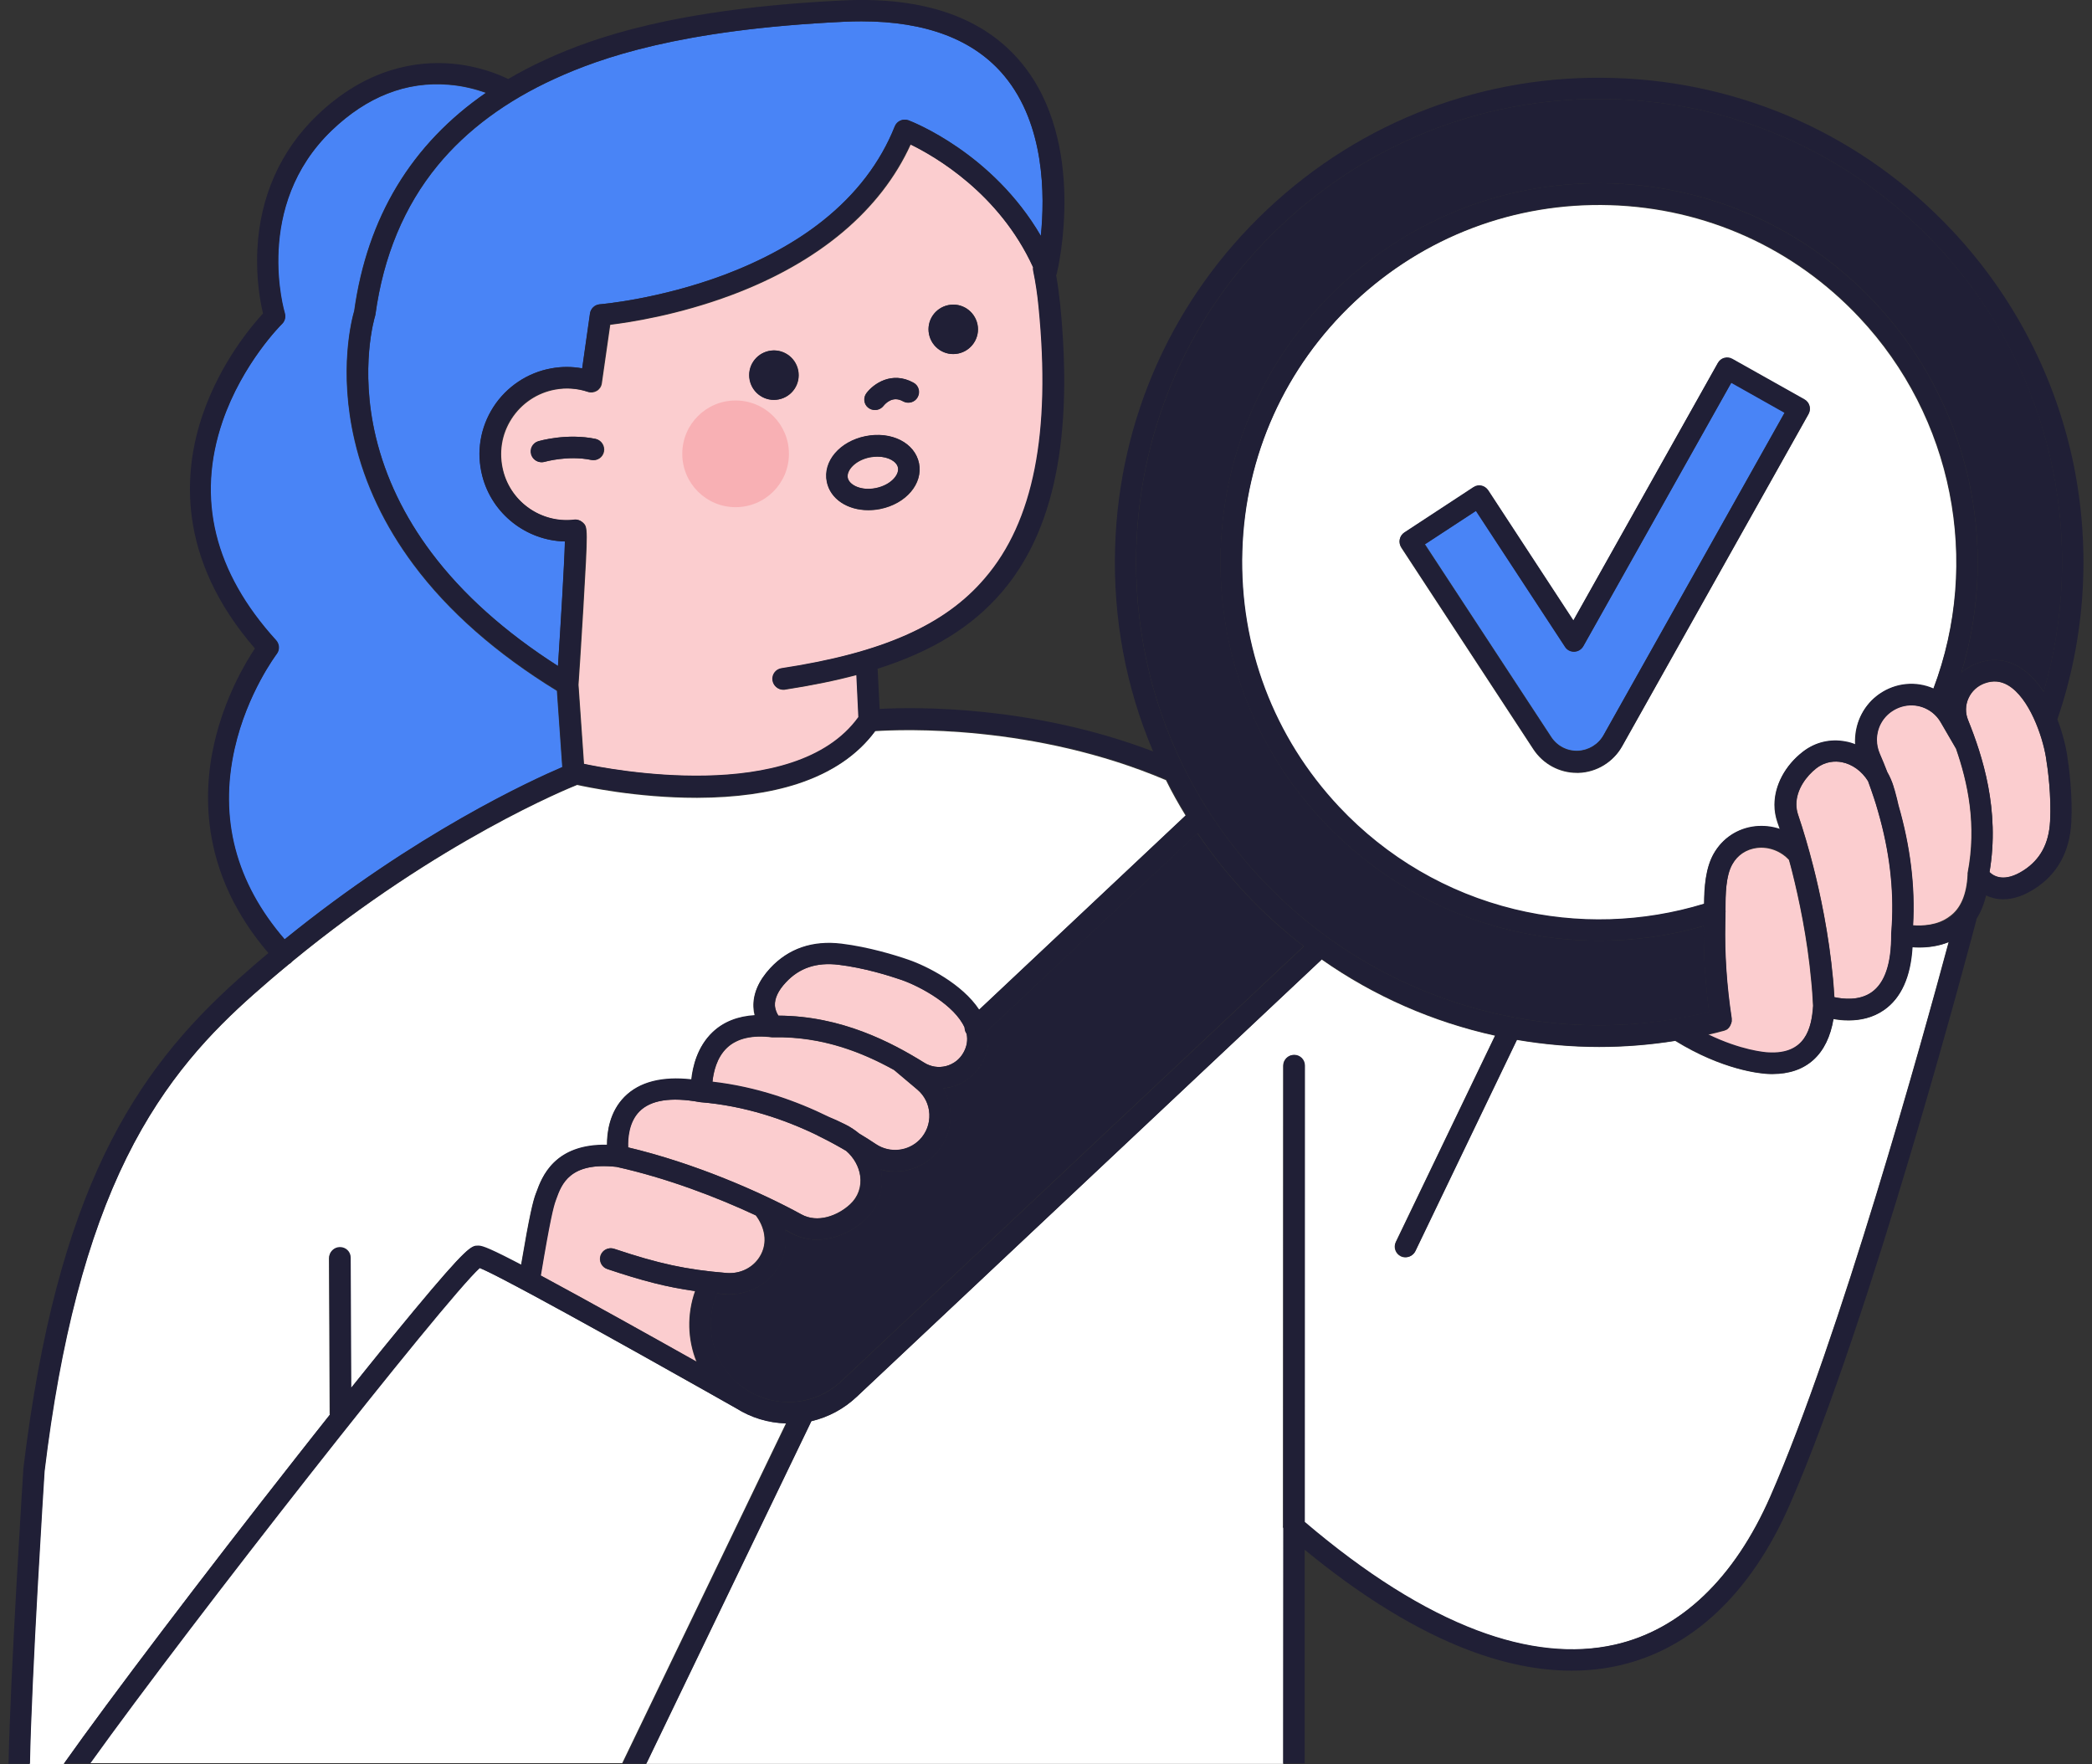<svg xmlns="http://www.w3.org/2000/svg" width="83" height="70" viewBox="0 0 83 70" fill="none">
    <rect x="0" y="0" width="83" height="70" fill="#333333" stroke="none"/>
    <path d="M33.55 44.626C33.746 44.723 33.924 44.839 34.085 44.977C34.327 45.12 34.551 45.264 34.758 45.402C35.304 45.764 36.034 45.69 36.489 45.224C36.759 44.948 36.891 44.585 36.874 44.206C36.856 43.82 36.684 43.475 36.391 43.228L35.517 42.492C35.505 42.48 35.494 42.469 35.477 42.457C34.223 41.761 32.625 41.117 30.687 41.157H30.681C30.676 41.157 30.67 41.157 30.664 41.157C30.653 41.157 30.641 41.157 30.63 41.157C29.848 41.06 29.25 41.198 28.853 41.566C28.428 41.963 28.307 42.561 28.267 42.935C30.032 43.136 31.601 43.7 32.889 44.332C33.079 44.401 33.297 44.499 33.55 44.626Z" fill="#FBCDCF"/>
    <path d="M30.885 40.295C33.386 40.301 35.381 41.359 36.675 42.164C36.933 42.325 37.238 42.371 37.531 42.296C37.83 42.222 38.077 42.032 38.227 41.761C38.365 41.514 38.405 41.267 38.353 41.014C38.302 40.939 38.273 40.853 38.273 40.767C37.882 39.886 36.536 39.139 35.76 38.874C35.26 38.702 34.277 38.397 33.276 38.276C32.397 38.172 31.713 38.403 31.178 38.978C30.879 39.3 30.735 39.61 30.747 39.892C30.758 40.065 30.827 40.209 30.885 40.295Z" fill="#FBCDCF"/>
    <path d="M31.79 48.178C32.434 48.534 33.228 48.235 33.722 47.781C34.038 47.487 34.182 47.09 34.125 46.653C34.073 46.274 33.872 45.923 33.567 45.658C33.245 45.468 32.9 45.279 32.526 45.095C32.52 45.089 32.509 45.089 32.503 45.083C32.474 45.072 32.452 45.06 32.428 45.043C31.141 44.416 29.554 43.87 27.783 43.726C27.771 43.726 27.754 43.726 27.743 43.72C26.616 43.519 25.811 43.639 25.362 44.094C24.937 44.52 24.902 45.164 24.914 45.52C27.541 46.141 30.169 47.292 31.79 48.178Z" fill="#FBCDCF"/>
    <path d="M79.669 27.193C79.376 27.021 79.077 26.992 78.743 27.113C78.456 27.216 78.226 27.429 78.099 27.705C77.973 27.981 77.967 28.292 78.082 28.573C78.651 29.988 79.353 32.139 78.933 34.607C79.111 34.779 79.537 35.021 80.284 34.538C80.945 34.107 81.29 33.474 81.336 32.588C81.388 31.582 81.256 30.558 81.17 30.04C81.032 29.201 80.508 27.688 79.669 27.193Z" fill="#FBCDCF"/>
    <path d="M39.093 22.952C41.025 20.709 41.721 17.183 41.221 12.168C41.175 11.69 41.1 11.219 41.008 10.753C40.996 10.707 40.996 10.661 41.002 10.615C39.657 7.67 37.087 6.203 36.132 5.737C34.942 8.349 32.498 10.402 29.043 11.702C26.893 12.507 24.972 12.795 24.213 12.887L23.88 15.21C23.863 15.337 23.788 15.446 23.684 15.509C23.575 15.573 23.449 15.59 23.328 15.55C22.914 15.412 22.465 15.377 22.034 15.458C21.321 15.584 20.689 16.01 20.298 16.619C19.901 17.235 19.786 17.971 19.97 18.69C20.292 19.944 21.505 20.778 22.793 20.628C22.92 20.611 23.046 20.657 23.138 20.743C23.322 20.922 23.334 20.933 23.144 24.166C23.064 25.552 22.971 26.949 22.954 27.168L23.173 30.314C24.098 30.515 31.538 31.982 34.074 28.462L33.993 26.782C33.131 27.013 32.188 27.202 31.147 27.363C31.124 27.369 31.107 27.369 31.084 27.369C30.877 27.369 30.699 27.22 30.664 27.007C30.63 26.777 30.791 26.558 31.021 26.524C34.999 25.908 37.495 24.81 39.093 22.952ZM23.966 17.919C23.92 18.149 23.696 18.299 23.466 18.247C22.535 18.057 21.626 18.322 21.62 18.322C21.58 18.333 21.54 18.339 21.5 18.339C21.316 18.339 21.149 18.218 21.091 18.034C21.022 17.81 21.149 17.574 21.373 17.505C21.419 17.494 22.488 17.177 23.638 17.413C23.863 17.465 24.012 17.689 23.966 17.919ZM34.373 15.596C34.637 15.245 35.367 14.704 36.236 15.187C36.443 15.302 36.512 15.561 36.397 15.762C36.282 15.97 36.023 16.038 35.822 15.924C35.413 15.693 35.126 16.004 35.045 16.102C34.965 16.211 34.839 16.269 34.706 16.269C34.614 16.269 34.528 16.24 34.448 16.182C34.269 16.05 34.235 15.78 34.373 15.596ZM30.906 15.843C30.377 15.952 29.859 15.607 29.75 15.078C29.641 14.549 29.986 14.031 30.515 13.922C31.044 13.813 31.561 14.158 31.671 14.687C31.78 15.222 31.435 15.739 30.906 15.843ZM34.925 20.197C34.764 20.231 34.603 20.243 34.448 20.243C33.625 20.243 32.941 19.8 32.809 19.121C32.648 18.31 33.321 17.517 34.344 17.31C35.367 17.103 36.299 17.574 36.466 18.385C36.627 19.196 35.948 19.99 34.925 20.197ZM38.018 14.025C37.489 14.135 36.972 13.79 36.862 13.261C36.753 12.731 37.098 12.214 37.627 12.104C38.156 11.995 38.673 12.34 38.783 12.869C38.892 13.399 38.547 13.916 38.018 14.025Z" fill="#FBCDCF"/>
    <path d="M27.574 51.224C26.459 51.069 25.476 50.815 24.09 50.349C23.866 50.275 23.751 50.033 23.82 49.815C23.895 49.59 24.136 49.475 24.355 49.544C26.125 50.137 27.212 50.373 28.816 50.505C29.345 50.551 29.845 50.309 30.121 49.884C30.506 49.291 30.305 48.641 29.983 48.221C28.425 47.491 26.43 46.732 24.452 46.295C22.595 46.093 22.273 46.985 22.055 47.572L22.026 47.652C21.945 47.876 21.802 48.406 21.445 50.585C21.445 50.591 21.439 50.597 21.439 50.603C23.256 51.58 25.855 53.03 27.632 54.031C27.275 53.151 27.247 52.15 27.574 51.224Z" fill="#FBCDCF"/>
    <path d="M74.562 27.542C75.206 27.099 76.011 27.036 76.701 27.335C78.609 22.285 77.483 16.55 73.768 12.599C71.175 9.838 67.662 8.257 63.879 8.141C60.096 8.026 56.491 9.39 53.731 11.984C50.971 14.578 49.39 18.092 49.275 21.876C49.16 25.661 50.523 29.267 53.116 32.028C55.002 34.035 57.405 35.439 60.067 36.089C62.562 36.698 65.161 36.624 67.605 35.87C67.611 35.209 67.662 34.455 67.984 33.88C68.329 33.276 68.921 32.879 69.617 32.799C69.957 32.758 70.296 32.799 70.612 32.908C70.577 32.81 70.549 32.712 70.514 32.62C70.439 32.396 70.399 32.166 70.399 31.936C70.399 31.165 70.819 30.383 71.515 29.842C72.003 29.463 72.601 29.319 73.205 29.434C73.343 29.463 73.475 29.497 73.602 29.549C73.596 29.486 73.596 29.428 73.596 29.365C73.607 28.635 73.964 27.95 74.562 27.542ZM71.75 16.435L64.356 29.612C64.006 30.239 63.344 30.642 62.632 30.665C62.608 30.665 62.586 30.665 62.562 30.665C61.867 30.665 61.223 30.314 60.838 29.733L55.594 21.727C55.468 21.531 55.519 21.267 55.715 21.14L58.452 19.346C58.544 19.282 58.659 19.259 58.768 19.282C58.877 19.305 58.975 19.369 59.038 19.466L62.419 24.631L68.151 14.416C68.209 14.319 68.301 14.244 68.404 14.215C68.513 14.187 68.628 14.198 68.726 14.255L71.584 15.86C71.796 15.97 71.865 16.228 71.75 16.435Z" fill="white"/>
    <path d="M62.824 25.625C62.749 25.752 62.617 25.838 62.468 25.844C62.318 25.85 62.18 25.775 62.1 25.654L58.564 20.259L56.534 21.588L61.548 29.238C61.778 29.594 62.175 29.801 62.606 29.784C63.025 29.767 63.416 29.531 63.623 29.163L70.81 16.36L68.695 15.169L62.824 25.625Z" fill="#4984F6"/>
    <path d="M67.601 36.736C66.244 37.127 64.847 37.323 63.45 37.323C62.248 37.323 61.047 37.179 59.868 36.892C57.045 36.201 54.498 34.712 52.503 32.589C49.755 29.667 48.311 25.843 48.432 21.834C48.559 17.819 50.232 14.098 53.158 11.348C56.079 8.599 59.903 7.155 63.91 7.276C67.923 7.403 71.643 9.077 74.391 12.004C78.1 15.95 79.371 21.575 77.818 26.688C78.002 26.521 78.221 26.395 78.468 26.308C79.031 26.107 79.6 26.159 80.106 26.458C80.497 26.688 80.819 27.045 81.084 27.447C81.912 24.595 82.044 21.569 81.452 18.647C80.779 15.3 79.181 12.211 76.829 9.715C73.466 6.137 68.918 4.084 64.013 3.935C59.109 3.785 54.44 5.551 50.864 8.915C47.288 12.274 45.235 16.83 45.086 21.736C44.994 24.773 45.632 27.718 46.931 30.369C46.949 30.398 46.966 30.432 46.977 30.461C47.771 32.06 48.806 33.55 50.065 34.89C52.767 37.76 56.252 39.635 59.983 40.348C60 40.348 60.017 40.354 60.041 40.36C62.576 40.837 65.221 40.785 67.814 40.153C67.653 38.991 67.584 37.846 67.601 36.736Z" fill="#201F36"/>
    <path d="M49.435 35.471C48.722 34.712 48.078 33.901 47.503 33.056L39.178 40.889C39.258 41.332 39.183 41.769 38.948 42.189C38.683 42.661 38.246 42.995 37.723 43.127C37.62 43.156 37.522 43.167 37.418 43.178C37.591 43.478 37.688 43.817 37.706 44.168C37.734 44.778 37.505 45.381 37.079 45.819C36.654 46.256 36.079 46.48 35.498 46.48C35.314 46.48 35.124 46.457 34.94 46.405C34.952 46.451 34.957 46.497 34.963 46.543C35.061 47.257 34.819 47.935 34.296 48.413C33.813 48.855 33.118 49.183 32.41 49.183C32.065 49.183 31.715 49.103 31.387 48.924C31.306 48.884 31.226 48.838 31.145 48.792C31.238 49.327 31.134 49.873 30.835 50.339C30.421 50.972 29.708 51.352 28.943 51.352C28.88 51.352 28.817 51.352 28.748 51.346C28.644 51.34 28.541 51.329 28.443 51.317C28.443 51.323 28.437 51.329 28.437 51.334V51.34C27.96 52.462 28.196 53.767 29.03 54.653C29.593 55.251 30.358 55.596 31.18 55.625C32.002 55.648 32.784 55.355 33.382 54.791L51.723 37.542C50.918 36.926 50.148 36.231 49.435 35.471Z" fill="#201F36"/>
    <path d="M50.901 60.531L50.907 42.287C50.907 42.051 51.097 41.861 51.332 41.861C51.568 41.861 51.758 42.051 51.758 42.287L51.752 60.393C54.155 62.441 56.45 63.884 58.577 64.69C60.566 65.443 62.412 65.633 64.062 65.259C66.672 64.667 68.805 62.631 70.231 59.381C72.991 53.089 76.28 41.212 77.309 37.381C76.901 37.548 76.481 37.594 76.136 37.594C76.038 37.594 75.946 37.588 75.866 37.582C75.791 38.767 75.417 39.607 74.739 40.078C74.285 40.395 73.779 40.487 73.336 40.487C73.112 40.487 72.905 40.464 72.732 40.429C72.502 41.85 71.657 42.615 70.317 42.615C70.248 42.615 70.179 42.615 70.11 42.609C69.829 42.592 68.34 42.454 66.465 41.298C65.459 41.459 64.447 41.539 63.447 41.539C62.343 41.539 61.25 41.441 60.175 41.258L56.145 49.643C56.07 49.793 55.92 49.885 55.76 49.885C55.696 49.885 55.633 49.873 55.576 49.845C55.363 49.741 55.277 49.488 55.374 49.281L59.313 41.091C56.858 40.55 54.518 39.532 52.431 38.065C52.419 38.077 52.407 38.094 52.396 38.106L33.98 55.424C33.468 55.907 32.847 56.235 32.181 56.39L25.632 69.981H50.913L50.918 60.635C50.895 60.594 50.895 60.56 50.901 60.531Z" fill="white"/>
    <path d="M13.084 56.133C13.078 56.116 13.078 56.093 13.078 56.07L13.05 49.928C13.05 49.692 13.239 49.502 13.469 49.502C13.705 49.502 13.895 49.692 13.895 49.922L13.918 55.081C14.861 53.908 15.694 52.872 16.396 52.033C18.546 49.444 18.696 49.444 18.943 49.444C19.064 49.444 19.201 49.444 20.357 50.042C20.455 50.094 20.558 50.146 20.668 50.203C21.007 48.196 21.145 47.656 21.248 47.38L21.277 47.305C21.49 46.718 21.973 45.395 24.077 45.441C24.077 44.918 24.181 44.118 24.767 43.532C25.348 42.945 26.239 42.715 27.423 42.847C27.475 42.33 27.659 41.542 28.263 40.966C28.694 40.558 29.258 40.334 29.942 40.299C29.913 40.196 29.896 40.086 29.89 39.966C29.867 39.448 30.085 38.93 30.545 38.43C31.27 37.648 32.218 37.32 33.368 37.464C34.449 37.596 35.496 37.918 36.025 38.102C36.761 38.355 38.152 39.057 38.831 40.081L47.006 32.391C47.018 32.379 47.029 32.368 47.041 32.362C46.759 31.902 46.495 31.436 46.259 30.953C41.021 28.727 35.766 28.94 34.72 29.009C34.024 29.958 32.989 30.66 31.638 31.102C30.522 31.465 29.189 31.649 27.676 31.654C27.659 31.654 27.642 31.654 27.625 31.654C25.233 31.654 23.192 31.206 22.898 31.143C22.611 31.258 17.448 33.334 11.578 38.16C11.566 38.171 11.555 38.188 11.543 38.2C11.52 38.223 11.491 38.24 11.463 38.257C10.991 38.643 10.52 39.051 10.043 39.471C8.427 40.909 6.57 42.801 5.012 45.942C3.448 49.105 2.378 53.177 1.752 58.394C1.729 58.751 1.234 66.538 1.171 70.001H2.516C4.339 67.424 8.024 62.564 11.756 57.819C12.216 57.226 12.659 56.668 13.084 56.133Z" fill="white"/>
    <path d="M71.102 34.592C71.062 34.436 71.022 34.275 70.976 34.12C70.654 33.769 70.182 33.591 69.716 33.643C69.291 33.694 68.934 33.924 68.728 34.298C68.469 34.758 68.457 35.477 68.452 36.127C68.457 36.162 68.457 36.196 68.452 36.231C68.452 36.363 68.452 36.495 68.446 36.622C68.417 37.853 68.503 39.13 68.699 40.418C68.699 40.424 68.699 40.429 68.699 40.429C68.699 40.441 68.699 40.447 68.699 40.458C68.699 40.464 68.699 40.47 68.699 40.476C68.699 40.487 68.699 40.493 68.699 40.504C68.699 40.51 68.699 40.516 68.699 40.522C68.699 40.527 68.699 40.539 68.699 40.545C68.699 40.55 68.699 40.562 68.693 40.568C68.693 40.573 68.693 40.579 68.687 40.585C68.687 40.591 68.681 40.602 68.681 40.608C68.681 40.614 68.676 40.619 68.676 40.625C68.676 40.631 68.67 40.642 68.664 40.648C68.664 40.654 68.659 40.66 68.659 40.665C68.653 40.671 68.653 40.677 68.647 40.688C68.647 40.694 68.641 40.7 68.641 40.706C68.635 40.711 68.636 40.717 68.63 40.723C68.624 40.729 68.624 40.734 68.618 40.74C68.612 40.746 68.613 40.752 68.607 40.757C68.601 40.763 68.595 40.769 68.595 40.775C68.59 40.78 68.59 40.78 68.584 40.786C68.578 40.792 68.572 40.798 68.567 40.803C68.561 40.809 68.555 40.809 68.555 40.815C68.549 40.821 68.544 40.826 68.538 40.832C68.532 40.838 68.526 40.838 68.521 40.844C68.515 40.849 68.509 40.849 68.503 40.855C68.498 40.861 68.492 40.861 68.48 40.867C68.475 40.867 68.469 40.872 68.463 40.872C68.452 40.878 68.446 40.878 68.434 40.884C68.429 40.884 68.429 40.89 68.423 40.89C68.411 40.895 68.4 40.895 68.388 40.901H68.383C68.176 40.959 67.963 41.011 67.756 41.056C69.067 41.695 70.021 41.77 70.148 41.775C71.614 41.856 71.873 40.826 71.93 39.912C71.913 39.59 71.896 39.268 71.861 38.951C71.706 37.209 71.361 35.621 71.102 34.592Z" fill="#FBCDCF"/>
    <path d="M31.171 56.465C30.458 56.442 29.785 56.234 29.199 55.866C28.877 55.688 22.501 52.076 19.977 50.765C19.436 50.483 19.16 50.356 19.022 50.299C17.619 51.581 7.638 64.275 3.567 69.952H24.686L31.188 56.459C31.188 56.465 31.183 56.465 31.171 56.465Z" fill="white"/>
    <path d="M16.401 22.402C15.257 20.866 14.469 19.209 14.067 17.484C13.417 14.7 13.958 12.647 14.05 12.336C14.567 8.621 16.321 5.722 19.276 3.686C18.902 3.554 18.396 3.41 17.793 3.364C16.114 3.226 14.556 3.841 13.153 5.181C10.019 8.189 11.278 12.382 11.29 12.428C11.336 12.578 11.296 12.745 11.181 12.86C11.163 12.877 9.611 14.418 8.818 16.73C7.771 19.79 8.49 22.712 10.945 25.41C11.083 25.559 11.094 25.789 10.968 25.956C10.956 25.973 9.801 27.503 9.301 29.701C8.674 32.478 9.341 35.026 11.284 37.275C16.499 33.048 21.122 30.949 22.306 30.442L22.093 27.411C19.696 25.939 17.781 24.259 16.401 22.402Z" fill="#4984F6"/>
    <path d="M34.817 18.119C34.719 18.119 34.621 18.131 34.512 18.148C33.925 18.269 33.581 18.671 33.638 18.959C33.696 19.247 34.173 19.488 34.759 19.367C35.346 19.247 35.691 18.844 35.633 18.556C35.587 18.32 35.259 18.119 34.817 18.119Z" fill="#FBCDCF"/>
    <path d="M19.139 18.889C18.898 17.94 19.053 16.968 19.576 16.151C20.094 15.346 20.933 14.782 21.876 14.615C22.284 14.54 22.698 14.54 23.101 14.615L23.411 12.435C23.44 12.24 23.601 12.09 23.796 12.073C23.819 12.073 26.148 11.877 28.752 10.9C30.27 10.33 31.581 9.611 32.651 8.754C33.973 7.702 34.933 6.448 35.502 5.016C35.589 4.803 35.83 4.694 36.049 4.774C36.198 4.832 39.378 6.062 41.298 9.358C41.459 7.742 41.453 4.952 39.861 3.026C38.659 1.576 36.75 0.846 34.18 0.846C33.956 0.846 33.72 0.851 33.484 0.863C26.964 1.174 23.814 2.301 22.014 3.123C20.082 4.003 18.518 5.165 17.363 6.569C16.04 8.179 15.212 10.169 14.896 12.487C14.89 12.51 14.884 12.533 14.879 12.556C14.873 12.573 14.258 14.592 14.913 17.336C15.298 18.946 16.04 20.488 17.115 21.92C18.351 23.57 20.042 25.083 22.14 26.423C22.255 24.652 22.393 22.38 22.416 21.483C20.893 21.448 19.53 20.395 19.139 18.889Z" fill="#4984F6"/>
    <path d="M78.064 34.696C78.064 34.69 78.064 34.69 78.064 34.684C78.064 34.678 78.064 34.667 78.064 34.661C78.064 34.656 78.064 34.65 78.064 34.644C78.064 34.638 78.064 34.638 78.064 34.633C78.432 32.729 78.07 31.043 77.598 29.692C77.587 29.68 77.575 29.663 77.569 29.646L76.994 28.657C76.902 28.501 76.793 28.375 76.655 28.265C76.184 27.897 75.54 27.88 75.045 28.219C74.677 28.472 74.453 28.892 74.453 29.341C74.453 29.531 74.493 29.721 74.568 29.893C74.672 30.135 74.775 30.382 74.867 30.624C74.971 30.802 75.057 31.003 75.12 31.21L75.126 31.239C75.143 31.291 75.155 31.343 75.172 31.389C75.229 31.59 75.275 31.774 75.31 31.941C75.787 33.574 75.983 35.179 75.891 36.709C76.27 36.738 76.874 36.715 77.339 36.364C77.788 36.053 78.024 35.489 78.064 34.696Z" fill="#FBCDCF"/>
    <path d="M74.511 32.172C74.511 32.166 74.511 32.16 74.506 32.154C74.454 31.982 74.402 31.821 74.356 31.666C74.281 31.436 74.201 31.211 74.121 30.993C73.873 30.59 73.494 30.32 73.074 30.239C72.821 30.193 72.436 30.193 72.062 30.486C71.683 30.78 71.274 31.315 71.274 31.913C71.274 32.051 71.297 32.189 71.343 32.327C71.55 32.937 71.757 33.638 71.941 34.363C72.212 35.421 72.562 37.055 72.729 38.849C72.752 39.085 72.769 39.321 72.781 39.563C73.132 39.637 73.775 39.712 74.264 39.367C74.787 38.999 75.046 38.234 75.04 37.084C75.04 37.072 75.04 37.055 75.04 37.043C75.052 36.94 75.058 36.836 75.063 36.716C75.15 35.278 74.971 33.765 74.523 32.218C74.517 32.2 74.511 32.189 74.511 32.172Z" fill="#FBCDCF"/>
    <path d="M23.617 17.412C22.473 17.177 21.397 17.493 21.351 17.504C21.127 17.573 21.001 17.809 21.07 18.034C21.127 18.218 21.294 18.338 21.478 18.338C21.518 18.338 21.558 18.333 21.599 18.321C21.61 18.321 22.518 18.056 23.444 18.246C23.674 18.292 23.898 18.148 23.944 17.919C23.99 17.683 23.841 17.458 23.617 17.412Z" fill="#201F36"/>
    <path d="M34.463 16.179C34.538 16.236 34.63 16.265 34.721 16.265C34.848 16.265 34.974 16.208 35.061 16.098C35.141 16.001 35.429 15.69 35.837 15.92C36.044 16.035 36.303 15.96 36.412 15.759C36.527 15.552 36.452 15.293 36.251 15.184C35.383 14.701 34.653 15.236 34.388 15.592C34.239 15.771 34.273 16.041 34.463 16.179Z" fill="#201F36"/>
    <path d="M30.506 13.925C29.977 14.034 29.632 14.546 29.741 15.081C29.85 15.61 30.362 15.955 30.897 15.846C31.425 15.736 31.77 15.224 31.661 14.69C31.552 14.16 31.035 13.815 30.506 13.925Z" fill="#201F36"/>
    <path d="M38.779 12.872C38.669 12.343 38.158 11.998 37.623 12.107C37.088 12.216 36.749 12.728 36.858 13.263C36.968 13.792 37.479 14.137 38.014 14.028C38.543 13.919 38.888 13.401 38.779 12.872Z" fill="#201F36"/>
    <path d="M36.458 18.377C36.297 17.566 35.366 17.095 34.337 17.302C33.313 17.509 32.635 18.302 32.801 19.113C32.94 19.792 33.618 20.235 34.44 20.235C34.595 20.235 34.756 20.218 34.917 20.189C35.941 19.982 36.619 19.188 36.458 18.377ZM34.751 19.361C34.164 19.482 33.687 19.24 33.63 18.952C33.572 18.665 33.917 18.256 34.503 18.141C34.607 18.118 34.71 18.113 34.808 18.113C35.251 18.113 35.579 18.314 35.625 18.555C35.682 18.837 35.337 19.24 34.751 19.361Z" fill="#201F36"/>
    <path d="M58.277 65.471C59.703 66.012 61.066 66.282 62.354 66.282C63.003 66.282 63.636 66.213 64.245 66.075C67.126 65.419 69.466 63.216 71.001 59.714C74.215 52.374 78.136 37.564 78.429 36.437C78.596 36.172 78.717 35.873 78.797 35.528C78.895 35.574 78.999 35.608 79.119 35.637C79.24 35.666 79.361 35.678 79.482 35.678C79.884 35.678 80.304 35.534 80.741 35.252C81.632 34.671 82.115 33.791 82.178 32.635C82.236 31.548 82.092 30.461 82.006 29.903C81.948 29.558 81.827 29.057 81.626 28.54C82.73 25.313 82.954 21.839 82.282 18.486C81.574 14.983 79.901 11.751 77.446 9.139C73.933 5.401 69.167 3.25 64.038 3.094C58.91 2.933 54.023 4.785 50.285 8.305C46.548 11.82 44.398 16.588 44.242 21.718C44.156 24.542 44.674 27.286 45.749 29.811C40.902 27.97 36.32 28.051 34.9 28.126L34.819 26.532C36.992 25.842 38.568 24.864 39.735 23.507C41.828 21.08 42.587 17.341 42.063 12.084C42.023 11.699 41.971 11.308 41.903 10.922C41.914 10.894 41.925 10.871 41.931 10.842C41.983 10.629 43.144 5.66 40.523 2.491C39.039 0.696 36.659 -0.138 33.451 0.017C26.781 0.339 23.533 1.501 21.67 2.353C21.141 2.594 20.641 2.853 20.163 3.135C19.79 2.951 18.985 2.617 17.921 2.525C16.581 2.41 14.569 2.669 12.585 4.573C11.131 5.965 10.309 7.811 10.211 9.904C10.153 11.072 10.332 12.009 10.435 12.435C9.981 12.93 8.756 14.379 8.049 16.427C7.261 18.699 7.003 22.138 10.113 25.727C9.734 26.297 8.917 27.666 8.503 29.477C8.015 31.605 8.015 34.74 10.648 37.811C10.263 38.133 9.877 38.467 9.492 38.812C5.312 42.533 2.253 47.267 0.925 58.281C0.925 58.287 0.925 58.299 0.925 58.304C0.92 58.391 0.408 66.431 0.339 69.975H1.19C1.253 66.512 1.748 58.724 1.771 58.368C2.403 53.151 3.467 49.079 5.031 45.915C6.583 42.775 8.446 40.877 10.061 39.445C10.539 39.019 11.01 38.617 11.482 38.231C11.51 38.214 11.533 38.197 11.562 38.174C11.573 38.162 11.585 38.151 11.597 38.133C17.473 33.308 22.63 31.232 22.917 31.116C23.211 31.186 25.252 31.628 27.643 31.628C27.661 31.628 27.678 31.628 27.695 31.628C29.207 31.623 30.541 31.439 31.657 31.076C33.008 30.633 34.043 29.932 34.739 28.983C35.791 28.914 41.04 28.701 46.278 30.927C46.519 31.404 46.778 31.876 47.06 32.336C47.048 32.347 47.037 32.353 47.025 32.365L38.849 40.054C38.177 39.036 36.78 38.329 36.044 38.076C35.515 37.892 34.462 37.57 33.387 37.438C32.237 37.3 31.289 37.627 30.564 38.404C30.104 38.904 29.886 39.416 29.909 39.94C29.915 40.06 29.932 40.169 29.961 40.273C29.276 40.313 28.713 40.532 28.282 40.94C27.678 41.51 27.494 42.303 27.442 42.821C26.264 42.689 25.372 42.919 24.786 43.505C24.2 44.098 24.09 44.897 24.096 45.415C21.992 45.369 21.509 46.692 21.296 47.279L21.267 47.353C21.164 47.629 21.026 48.17 20.687 50.177C20.577 50.12 20.474 50.068 20.376 50.016C19.22 49.418 19.082 49.418 18.962 49.418C18.715 49.418 18.565 49.418 16.415 52.006C15.713 52.852 14.874 53.881 13.937 55.055L13.914 49.895C13.914 49.66 13.724 49.476 13.488 49.476C13.252 49.476 13.063 49.666 13.068 49.901L13.097 56.044C13.097 56.067 13.097 56.084 13.103 56.107C12.677 56.642 12.235 57.2 11.78 57.781C8.055 62.52 4.364 67.386 2.541 69.963H3.582C7.652 64.286 17.634 51.587 19.036 50.31C19.174 50.367 19.45 50.494 19.991 50.776C22.515 52.081 28.897 55.693 29.213 55.877C29.8 56.245 30.472 56.458 31.185 56.475C31.191 56.475 31.197 56.475 31.208 56.475L24.706 69.969H25.648L32.197 56.378C32.864 56.222 33.485 55.895 33.997 55.411L52.413 38.093C52.424 38.082 52.436 38.07 52.447 38.053C54.534 39.514 56.874 40.538 59.329 41.078L55.391 49.269C55.287 49.481 55.379 49.734 55.592 49.832C55.65 49.861 55.713 49.873 55.776 49.873C55.931 49.873 56.087 49.786 56.161 49.631L60.192 41.245C61.267 41.429 62.365 41.527 63.463 41.527C64.469 41.527 65.476 41.446 66.482 41.285C68.356 42.447 69.84 42.585 70.127 42.597C70.196 42.602 70.265 42.602 70.334 42.602C71.674 42.602 72.513 41.837 72.749 40.417C72.921 40.446 73.128 40.474 73.353 40.474C73.795 40.474 74.301 40.382 74.755 40.066C75.434 39.594 75.813 38.755 75.882 37.57C75.969 37.575 76.055 37.581 76.153 37.581C76.498 37.581 76.917 37.535 77.326 37.368C76.296 41.193 73.008 53.07 70.248 59.368C68.822 62.618 66.689 64.654 64.079 65.247C62.428 65.621 60.583 65.431 58.593 64.677C56.466 63.872 54.172 62.428 51.769 60.381L51.774 42.275C51.774 42.039 51.585 41.849 51.349 41.849C51.113 41.849 50.923 42.039 50.923 42.275L50.918 60.519C50.912 60.553 50.912 60.582 50.918 60.617L50.912 69.963H51.763V61.485C54.034 63.354 56.225 64.695 58.277 65.471ZM11.297 37.265C9.354 35.016 8.687 32.468 9.314 29.69C9.808 27.493 10.97 25.963 10.981 25.946C11.108 25.785 11.096 25.555 10.958 25.399C8.503 22.702 7.785 19.78 8.831 16.72C9.624 14.402 11.177 12.861 11.194 12.849C11.309 12.74 11.349 12.573 11.303 12.418C11.292 12.378 10.033 8.179 13.166 5.171C14.563 3.825 16.127 3.215 17.806 3.353C18.404 3.399 18.916 3.543 19.289 3.675C16.334 5.711 14.581 8.61 14.063 12.326C13.971 12.636 13.425 14.69 14.08 17.474C14.483 19.205 15.271 20.855 16.415 22.391C17.8 24.249 19.715 25.928 22.107 27.395L22.319 30.426C21.135 30.932 16.512 33.032 11.297 37.265ZM22.136 26.423C20.037 25.083 18.346 23.57 17.11 21.92C16.035 20.487 15.293 18.94 14.908 17.335C14.253 14.592 14.868 12.573 14.874 12.556C14.88 12.533 14.885 12.51 14.891 12.487C15.207 10.169 16.035 8.179 17.358 6.568C18.513 5.159 20.077 4.003 22.009 3.123C23.809 2.301 26.959 1.173 33.479 0.863C33.715 0.851 33.951 0.846 34.175 0.846C36.751 0.846 38.66 1.576 39.856 3.025C41.448 4.952 41.46 7.742 41.293 9.358C39.373 6.068 36.193 4.831 36.044 4.774C35.825 4.693 35.584 4.797 35.497 5.016C34.928 6.442 33.968 7.702 32.646 8.754C31.576 9.605 30.26 10.324 28.747 10.899C26.143 11.877 23.814 12.073 23.791 12.073C23.596 12.09 23.435 12.24 23.406 12.435L23.096 14.615C22.693 14.54 22.279 14.54 21.871 14.615C20.928 14.782 20.089 15.345 19.571 16.151C19.048 16.967 18.887 17.945 19.134 18.889C19.525 20.401 20.888 21.448 22.411 21.482C22.388 22.38 22.25 24.652 22.136 26.423ZM31.001 26.509C30.771 26.544 30.61 26.762 30.645 26.992C30.679 27.205 30.858 27.355 31.064 27.355C31.087 27.355 31.105 27.355 31.128 27.349C32.168 27.194 33.117 26.998 33.974 26.768L34.054 28.448C31.519 31.968 24.085 30.501 23.153 30.3L22.935 27.154C22.946 26.935 23.044 25.543 23.124 24.151C23.314 20.919 23.303 20.907 23.119 20.729C23.027 20.643 22.9 20.597 22.774 20.614C21.486 20.764 20.273 19.93 19.951 18.676C19.767 17.957 19.882 17.226 20.278 16.605C20.669 15.995 21.302 15.57 22.015 15.443C22.446 15.368 22.894 15.397 23.308 15.535C23.429 15.575 23.561 15.558 23.665 15.495C23.774 15.432 23.843 15.317 23.86 15.196L24.194 12.872C24.953 12.78 26.873 12.493 29.023 11.687C32.479 10.393 34.922 8.334 36.113 5.723C37.067 6.183 39.637 7.656 40.983 10.6C40.977 10.646 40.977 10.692 40.988 10.738C41.086 11.204 41.155 11.682 41.201 12.153C41.701 17.169 41.005 20.695 39.074 22.938C37.487 24.807 34.992 25.905 31.001 26.509ZM81.339 32.577C81.293 33.463 80.948 34.102 80.287 34.527C79.539 35.01 79.114 34.775 78.935 34.596C79.355 32.129 78.654 29.978 78.084 28.563C77.969 28.281 77.975 27.97 78.102 27.694C78.228 27.412 78.458 27.205 78.746 27.102C79.079 26.987 79.378 27.01 79.671 27.182C80.511 27.677 81.034 29.19 81.172 30.024C81.258 30.547 81.39 31.571 81.339 32.577ZM31.174 38.979C31.709 38.398 32.398 38.168 33.272 38.277C34.273 38.398 35.256 38.703 35.756 38.875C36.532 39.146 37.878 39.888 38.269 40.768C38.269 40.854 38.297 40.94 38.349 41.015C38.401 41.268 38.361 41.515 38.223 41.763C38.073 42.033 37.826 42.217 37.527 42.298C37.234 42.372 36.929 42.326 36.67 42.165C35.377 41.36 33.382 40.308 30.881 40.296C30.823 40.204 30.754 40.066 30.742 39.893C30.725 39.612 30.869 39.301 31.174 38.979ZM28.851 41.556C29.248 41.188 29.846 41.05 30.628 41.147C30.639 41.147 30.651 41.147 30.662 41.147C30.668 41.147 30.674 41.147 30.679 41.147H30.685C32.623 41.107 34.221 41.751 35.474 42.447C35.486 42.459 35.497 42.47 35.515 42.482L36.389 43.218C36.682 43.465 36.854 43.81 36.872 44.196C36.889 44.581 36.751 44.938 36.486 45.214C36.026 45.68 35.302 45.754 34.756 45.392C34.549 45.254 34.325 45.11 34.083 44.966C33.922 44.834 33.744 44.713 33.548 44.615C33.301 44.489 33.077 44.391 32.887 44.311C31.599 43.678 30.03 43.114 28.265 42.913C28.299 42.545 28.425 41.953 28.851 41.556ZM25.372 44.098C25.821 43.644 26.626 43.517 27.753 43.724C27.764 43.724 27.782 43.73 27.793 43.73C29.564 43.874 31.145 44.42 32.439 45.047C32.462 45.064 32.49 45.076 32.513 45.087C32.519 45.093 32.531 45.093 32.536 45.099C32.91 45.283 33.255 45.472 33.577 45.662C33.882 45.927 34.077 46.278 34.135 46.657C34.198 47.094 34.054 47.491 33.732 47.785C33.238 48.239 32.444 48.538 31.8 48.182C30.179 47.29 27.552 46.145 24.924 45.524C24.913 45.168 24.953 44.523 25.372 44.098ZM21.457 50.603C21.457 50.597 21.463 50.592 21.463 50.586C21.825 48.412 21.963 47.877 22.044 47.652L22.072 47.572C22.285 46.98 22.613 46.088 24.47 46.295C26.442 46.732 28.437 47.491 30.001 48.222C30.317 48.636 30.524 49.292 30.139 49.884C29.863 50.31 29.363 50.545 28.834 50.505C27.23 50.373 26.143 50.137 24.372 49.545C24.148 49.47 23.912 49.591 23.837 49.815C23.763 50.039 23.883 50.275 24.108 50.35C25.493 50.816 26.476 51.069 27.592 51.224C27.264 52.15 27.293 53.151 27.655 54.031C25.873 53.03 23.274 51.581 21.457 50.603ZM33.393 54.79C32.795 55.354 32.013 55.653 31.191 55.624C30.369 55.601 29.604 55.256 29.041 54.652C28.207 53.761 27.971 52.461 28.448 51.339V51.334C28.448 51.328 28.454 51.322 28.454 51.316C28.552 51.328 28.655 51.334 28.759 51.345C28.822 51.351 28.885 51.351 28.954 51.351C29.719 51.351 30.432 50.977 30.846 50.338C31.151 49.873 31.248 49.326 31.157 48.791C31.237 48.837 31.317 48.877 31.398 48.923C31.732 49.108 32.076 49.182 32.421 49.182C33.134 49.182 33.824 48.849 34.307 48.412C34.831 47.934 35.078 47.25 34.974 46.542C34.968 46.496 34.957 46.45 34.951 46.404C35.135 46.45 35.319 46.479 35.509 46.479C36.09 46.479 36.665 46.255 37.09 45.818C37.521 45.38 37.745 44.777 37.717 44.167C37.7 43.816 37.602 43.477 37.429 43.178C37.533 43.166 37.63 43.149 37.734 43.126C38.257 42.994 38.694 42.66 38.959 42.188C39.194 41.774 39.269 41.331 39.189 40.889L47.514 33.055C48.089 33.9 48.733 34.711 49.446 35.47C50.159 36.23 50.929 36.92 51.734 37.547L33.393 54.79ZM60.037 40.359C60.019 40.354 60.002 40.354 59.979 40.348C56.248 39.629 52.763 37.76 50.061 34.889C48.802 33.549 47.773 32.06 46.974 30.461C46.962 30.426 46.945 30.398 46.928 30.369C45.628 27.717 44.99 24.772 45.082 21.735C45.231 16.829 47.284 12.274 50.86 8.915C54.437 5.556 59.105 3.785 64.01 3.934C68.914 4.084 73.468 6.137 76.825 9.715C79.171 12.217 80.769 15.305 81.448 18.647C82.04 21.575 81.908 24.594 81.08 27.447C80.816 27.044 80.493 26.688 80.103 26.458C79.597 26.159 79.027 26.107 78.464 26.308C78.222 26.394 78.004 26.527 77.814 26.688C79.372 21.575 78.096 15.949 74.388 12.004C71.639 9.082 67.919 7.402 63.906 7.276C59.899 7.155 56.075 8.599 53.154 11.348C50.234 14.097 48.555 17.819 48.428 21.833C48.302 25.848 49.751 29.667 52.499 32.589C54.5 34.717 57.047 36.207 59.864 36.891C61.043 37.179 62.244 37.322 63.446 37.322C64.843 37.322 66.24 37.127 67.597 36.736C67.58 37.846 67.649 38.99 67.804 40.141C65.217 40.785 62.572 40.837 60.037 40.359ZM73.617 29.529C73.49 29.477 73.353 29.437 73.22 29.414C72.617 29.299 72.013 29.443 71.53 29.822C70.829 30.363 70.415 31.151 70.415 31.916C70.415 32.152 70.455 32.382 70.529 32.6C70.564 32.692 70.593 32.79 70.627 32.888C70.311 32.779 69.972 32.744 69.633 32.779C68.937 32.859 68.345 33.25 68 33.86C67.672 34.435 67.626 35.183 67.62 35.85C65.177 36.598 62.578 36.678 60.083 36.069C57.42 35.419 55.017 34.015 53.131 32.008C50.538 29.247 49.176 25.647 49.291 21.856C49.406 18.072 50.992 14.557 53.746 11.963C56.506 9.37 60.106 8.006 63.895 8.121C67.678 8.236 71.191 9.824 73.784 12.579C77.498 16.53 78.625 22.265 76.716 27.315C76.026 27.01 75.221 27.079 74.577 27.522C73.979 27.936 73.623 28.614 73.623 29.345C73.611 29.408 73.611 29.471 73.617 29.529ZM70.156 41.751C70.029 41.745 69.075 41.671 67.764 41.032C67.977 40.986 68.184 40.934 68.391 40.877H68.396C68.408 40.871 68.419 40.871 68.431 40.865C68.437 40.865 68.437 40.86 68.442 40.86C68.454 40.854 68.46 40.854 68.471 40.848C68.477 40.848 68.483 40.843 68.488 40.843C68.494 40.837 68.506 40.837 68.511 40.831C68.517 40.825 68.523 40.825 68.529 40.819C68.534 40.814 68.54 40.814 68.546 40.808C68.552 40.802 68.557 40.797 68.563 40.791C68.569 40.785 68.575 40.785 68.575 40.779C68.58 40.773 68.586 40.768 68.592 40.762C68.598 40.756 68.598 40.756 68.603 40.75C68.609 40.745 68.615 40.739 68.615 40.733C68.621 40.727 68.621 40.722 68.626 40.716C68.632 40.71 68.632 40.704 68.638 40.699C68.644 40.693 68.644 40.687 68.649 40.681C68.655 40.676 68.655 40.67 68.655 40.664C68.661 40.658 68.661 40.653 68.667 40.641C68.667 40.635 68.672 40.63 68.672 40.624C68.678 40.618 68.678 40.607 68.684 40.601C68.684 40.595 68.69 40.589 68.69 40.584C68.69 40.578 68.695 40.566 68.695 40.561C68.695 40.555 68.695 40.549 68.701 40.543C68.701 40.538 68.707 40.526 68.707 40.52C68.707 40.515 68.707 40.503 68.707 40.497C68.707 40.492 68.707 40.486 68.707 40.48C68.707 40.469 68.707 40.463 68.707 40.451C68.707 40.446 68.707 40.44 68.707 40.434C68.707 40.423 68.707 40.417 68.707 40.405C68.707 40.4 68.707 40.394 68.707 40.394C68.511 39.105 68.425 37.829 68.454 36.598C68.46 36.471 68.46 36.345 68.46 36.207C68.465 36.172 68.465 36.138 68.46 36.103C68.46 35.453 68.471 34.734 68.736 34.274C68.948 33.9 69.299 33.67 69.725 33.618C70.19 33.567 70.662 33.745 70.984 34.096C71.024 34.251 71.07 34.406 71.11 34.567C71.369 35.597 71.714 37.184 71.875 38.921C71.904 39.238 71.927 39.56 71.944 39.882C71.881 40.808 71.616 41.837 70.156 41.751ZM75.054 36.713C75.049 36.834 75.037 36.937 75.031 37.041C75.031 37.052 75.031 37.069 75.031 37.081C75.037 38.225 74.778 38.996 74.255 39.364C73.766 39.709 73.123 39.64 72.772 39.56C72.755 39.318 72.737 39.083 72.72 38.847C72.559 37.052 72.203 35.419 71.932 34.36C71.748 33.641 71.541 32.934 71.334 32.324C71.288 32.192 71.266 32.054 71.266 31.91C71.266 31.312 71.674 30.783 72.053 30.484C72.427 30.196 72.812 30.19 73.065 30.236C73.485 30.317 73.864 30.593 74.112 30.99C74.192 31.209 74.272 31.433 74.347 31.663C74.399 31.812 74.451 31.979 74.497 32.152C74.497 32.157 74.497 32.163 74.502 32.169C74.508 32.186 74.508 32.198 74.514 32.209C74.962 33.762 75.141 35.275 75.054 36.713ZM75.905 36.718C75.992 35.183 75.796 33.584 75.325 31.95C75.29 31.789 75.244 31.605 75.187 31.398C75.175 31.346 75.158 31.3 75.141 31.249L75.135 31.22C75.072 31.013 74.985 30.812 74.882 30.633C74.79 30.386 74.686 30.144 74.583 29.903C74.508 29.725 74.468 29.541 74.468 29.351C74.468 28.902 74.686 28.482 75.06 28.229C75.555 27.89 76.199 27.907 76.67 28.275C76.808 28.379 76.923 28.511 77.009 28.666L77.584 29.655C77.596 29.673 77.602 29.684 77.613 29.701C78.084 31.053 78.447 32.738 78.079 34.642C78.079 34.648 78.079 34.648 78.079 34.654C78.079 34.659 78.079 34.665 78.079 34.671C78.079 34.677 78.079 34.688 78.079 34.694C78.079 34.7 78.079 34.7 78.079 34.706C78.044 35.493 77.803 36.063 77.371 36.385C76.888 36.73 76.279 36.747 75.905 36.718Z" fill="#201F36"/>
    <path d="M71.59 15.84L68.733 14.235C68.635 14.178 68.52 14.166 68.411 14.195C68.302 14.224 68.21 14.298 68.158 14.396L62.425 24.611L59.045 19.446C58.981 19.354 58.884 19.285 58.775 19.262C58.665 19.239 58.55 19.262 58.458 19.325L55.721 21.12C55.526 21.246 55.468 21.511 55.601 21.706L60.844 29.713C61.224 30.294 61.874 30.645 62.569 30.645C62.592 30.645 62.615 30.645 62.638 30.645C63.351 30.622 64.012 30.219 64.363 29.592L71.757 16.415C71.866 16.214 71.797 15.955 71.59 15.84ZM63.616 29.178C63.409 29.546 63.018 29.782 62.598 29.799C62.172 29.816 61.776 29.604 61.54 29.253L56.526 21.603L58.556 20.274L62.092 25.669C62.172 25.796 62.316 25.865 62.46 25.859C62.609 25.853 62.742 25.773 62.816 25.641L68.687 15.19L70.803 16.381L63.616 29.178Z" fill="#201F36"/>
    <path d="M29.185 20.122C30.354 20.122 31.301 19.174 31.301 18.005C31.301 16.836 30.354 15.889 29.185 15.889C28.017 15.889 27.069 16.836 27.069 18.005C27.069 19.174 28.017 20.122 29.185 20.122Z" fill="#F8B0B4"/>
</svg>
